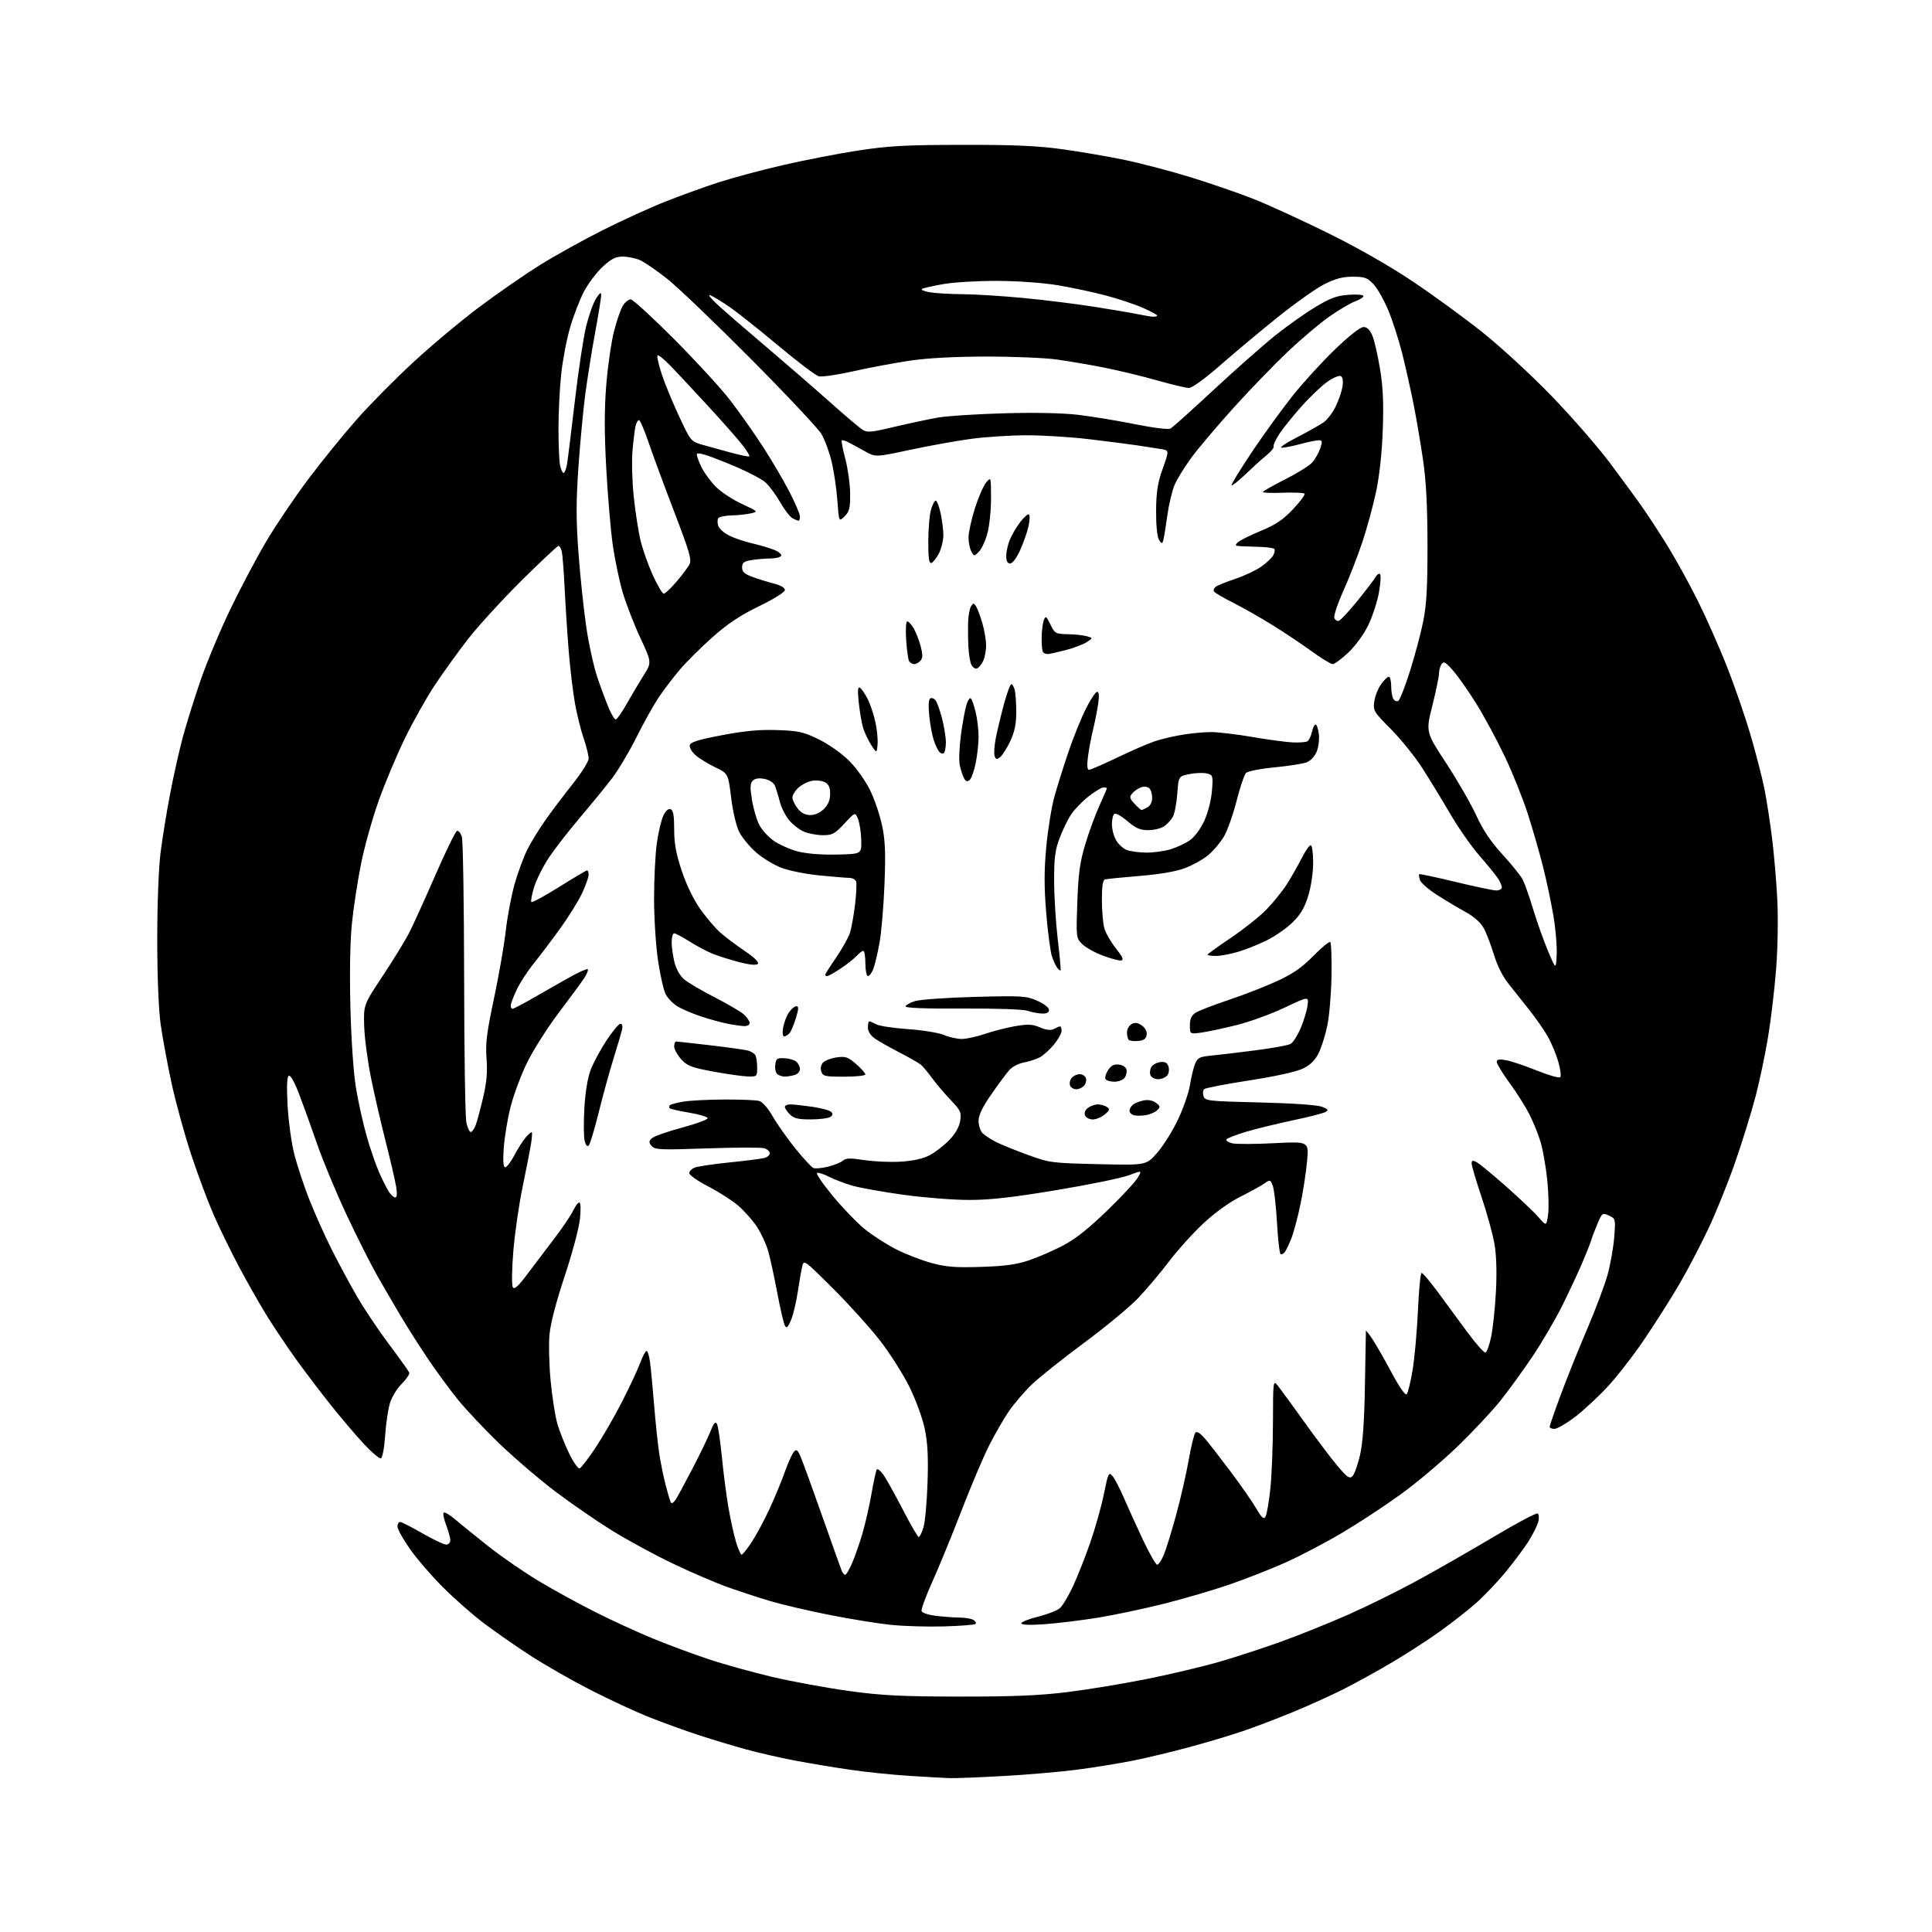 <?xml version="1.0" encoding="UTF-8" standalone="no"?>
<svg 
  version="1.1" 
  xmlns="http://www.w3.org/2000/svg" 
  xmlns:xlink="http://www.w3.org/1999/xlink" 
  xmlns:svg="http://www.w3.org/2000/svg"
  xmlns:rdf="http://www.w3.org/1999/02/22-rdf-syntax-ns#"
  xmlns:cc="http://creativecommons.org/ns#"
  xmlns:dc="http://purl.org/dc/elements/1.1/"
  viewBox="0 0 768 768"
  width="768"
  height="768"
>
<style>svg {background-color: white; }</style>"
<path stroke="none" fill="black" fill-rule="evenodd" d="M377.50,706.83C375.30,706.76 368.05,706.36 361.39,705.93C354.73,705.51 344.15,704.41 337.89,703.50C331.63,702.59 321.77,700.95 316.00,699.85C310.23,698.76 301.45,696.75 296.50,695.39C291.55,694.03 283.23,691.52 278.00,689.82C272.77,688.12 264.00,684.95 258.50,682.78C253.00,680.61 242.32,675.67 234.77,671.80C227.22,667.93 216.27,661.67 210.45,657.87C204.62,654.08 196.31,648.28 191.99,644.99C187.67,641.70 180.48,635.36 176.01,630.89C171.54,626.42 165.66,619.60 162.94,615.73C160.23,611.85 158.00,607.86 158.00,606.84C158.00,605.83 158.47,605.00 159.05,605.00C159.62,605.00 163.60,607.02 167.89,609.50C172.19,611.98 176.44,614.00 177.35,614.00C178.26,614.00 179.00,613.23 179.00,612.28C179.00,611.34 178.26,608.63 177.36,606.26C176.45,603.89 176.00,601.66 176.36,601.31C176.72,600.95 178.69,602.09 180.75,603.84C182.81,605.60 188.78,610.43 194.00,614.57C199.22,618.72 208.34,625.01 214.25,628.55C220.16,632.09 230.45,637.72 237.12,641.06C243.80,644.41 254.03,649.10 259.88,651.48C265.72,653.87 275.45,657.48 281.50,659.50C287.55,661.53 299.02,664.72 307.00,666.60C314.98,668.47 328.70,670.99 337.50,672.20C350.72,674.01 358.36,674.39 381.50,674.42C402.40,674.44 413.18,674.00 424.00,672.67C431.98,671.70 446.15,669.37 455.50,667.50C464.85,665.64 477.91,662.55 484.52,660.64C491.13,658.74 502.38,655.06 509.52,652.48C516.66,649.90 528.58,645.10 536.00,641.82C543.42,638.55 555.80,632.43 563.50,628.23C571.20,624.04 584.88,616.20 593.89,610.83C602.91,605.45 610.70,601.32 611.22,601.64C611.74,601.96 611.87,603.41 611.51,604.86C611.15,606.31 609.45,609.75 607.73,612.50C606.01,615.25 601.82,620.88 598.42,625.00C595.02,629.12 589.60,634.79 586.37,637.59C583.14,640.39 576.90,645.27 572.50,648.43C568.10,651.60 559.68,657.06 553.78,660.57C547.88,664.08 538.95,669.01 533.93,671.54C528.91,674.06 519.78,678.18 513.65,680.70C507.52,683.22 498.68,686.58 494.00,688.17C489.32,689.76 479.88,692.59 473.00,694.45C466.12,696.32 455.96,698.76 450.41,699.87C444.86,700.98 434.91,702.60 428.29,703.46C421.67,704.33 408.43,705.47 398.88,706.00C389.32,706.53 379.70,706.90 377.50,706.83zM375.33,646.52C368.82,646.71 359.32,646.44 354.20,645.91C349.09,645.39 338.06,643.61 329.70,641.95C321.34,640.30 310.68,637.80 306.00,636.40C301.32,635.01 293.68,632.49 289.00,630.82C284.32,629.15 274.65,624.98 267.50,621.56C260.35,618.15 249.55,612.29 243.50,608.55C237.45,604.81 227.37,597.88 221.09,593.15C214.82,588.43 204.79,579.87 198.81,574.14C192.83,568.41 185.22,560.34 181.88,556.20C178.55,552.06 173.24,544.81 170.07,540.08C166.90,535.36 162.28,528.12 159.81,524.00C157.35,519.88 153.01,512.45 150.18,507.50C147.36,502.55 141.66,491.26 137.54,482.41C133.41,473.56 128.19,460.96 125.93,454.41C123.67,447.86 120.48,439.01 118.84,434.74C117.02,430.04 115.43,427.24 114.78,427.64C114.07,428.07 113.92,432.00 114.32,439.40C114.65,445.50 115.81,454.10 116.91,458.50C118.00,462.90 120.68,471.04 122.86,476.59C125.04,482.13 129.06,491.13 131.80,496.59C134.54,502.04 139.11,510.53 141.96,515.45C144.81,520.37 150.54,528.92 154.69,534.45C158.85,539.98 162.44,545.00 162.67,545.60C162.91,546.21 161.54,548.26 159.64,550.16C157.68,552.12 155.63,555.54 154.92,558.06C154.22,560.50 153.39,566.29 153.08,570.92C152.75,575.71 152.02,579.50 151.39,579.71C150.78,579.91 147.66,577.24 144.46,573.79C141.26,570.33 135.38,563.40 131.39,558.39C127.40,553.39 121.26,545.29 117.73,540.39C114.21,535.50 109.00,527.74 106.15,523.15C103.31,518.56 98.31,509.79 95.06,503.65C91.80,497.52 87.27,488.23 84.97,483.00C82.68,477.77 78.65,466.98 76.01,459.00C73.37,451.02 69.85,438.20 68.18,430.50C66.52,422.80 64.56,412.23 63.84,407.00C63.04,401.31 62.51,387.88 62.51,373.50C62.50,359.56 63.05,345.10 63.82,339.00C64.54,333.23 66.26,322.65 67.63,315.50C69.00,308.35 71.27,298.23 72.68,293.00C74.09,287.77 77.25,277.65 79.71,270.50C82.17,263.35 87.50,250.61 91.56,242.18C95.62,233.76 102.05,221.60 105.87,215.16C109.68,208.72 117.23,197.55 122.65,190.34C128.07,183.13 136.78,172.41 142.00,166.52C147.22,160.62 157.35,150.40 164.50,143.81C171.65,137.21 183.35,127.43 190.50,122.07C197.65,116.71 208.45,109.23 214.50,105.45C220.55,101.66 231.88,95.36 239.68,91.45C247.48,87.53 258.73,82.40 264.68,80.06C270.63,77.71 280.04,74.31 285.60,72.50C291.15,70.70 302.62,67.62 311.10,65.66C319.57,63.70 333.02,61.09 341.00,59.86C353.24,57.98 359.71,57.62 382.50,57.58C403.27,57.55 412.50,57.96 422.50,59.35C429.65,60.34 440.90,62.28 447.50,63.66C454.10,65.05 465.92,68.17 473.76,70.60C481.61,73.04 492.63,76.85 498.26,79.07C503.89,81.29 517.06,87.32 527.53,92.47C539.47,98.34 552.13,105.55 561.53,111.84C569.76,117.35 582.35,126.53 589.50,132.25C596.65,137.97 608.94,149.30 616.80,157.44C624.67,165.57 635.03,177.46 639.84,183.86C644.64,190.26 650.62,198.43 653.11,202.00C655.61,205.57 660.18,212.61 663.26,217.63C666.34,222.65 671.54,232.10 674.81,238.63C678.08,245.16 683.27,256.85 686.35,264.60C689.42,272.36 693.69,284.74 695.85,292.11C698.00,299.48 700.49,309.11 701.37,313.50C702.25,317.90 703.61,326.68 704.40,333.00C705.19,339.32 706.14,350.35 706.50,357.50C706.88,364.82 706.68,376.83 706.05,385.00C705.44,392.98 704.01,405.12 702.87,412.00C701.74,418.88 699.52,429.48 697.94,435.57C696.36,441.66 692.75,453.36 689.91,461.57C687.08,469.78 682.17,481.96 679.01,488.63C675.84,495.31 670.65,505.21 667.47,510.63C664.30,516.06 658.13,525.77 653.78,532.22C649.43,538.67 642.72,547.31 638.87,551.44C635.02,555.56 629.15,560.97 625.84,563.46C622.52,565.96 618.95,568.00 617.90,568.00C616.86,568.00 616.00,567.64 616.00,567.19C616.00,566.75 617.99,561.01 620.42,554.44C622.86,547.87 627.55,536.19 630.86,528.47C634.17,520.75 637.81,511.07 638.97,506.97C640.12,502.86 641.33,496.11 641.66,491.97C642.25,484.54 642.23,484.43 639.59,483.22C637.02,482.05 636.86,482.16 635.11,486.25C634.11,488.59 632.95,491.62 632.53,493.00C632.12,494.38 630.42,498.65 628.76,502.50C627.11,506.35 623.57,513.88 620.91,519.23C618.24,524.59 612.95,533.62 609.14,539.29C605.33,544.97 599.51,552.98 596.21,557.08C592.91,561.18 585.30,569.28 579.29,575.09C573.27,580.90 563.21,589.38 556.93,593.93C550.64,598.49 540.10,605.42 533.50,609.33C526.90,613.24 516.77,618.55 510.98,621.14C505.20,623.72 495.21,627.64 488.79,629.86C482.37,632.07 470.68,635.50 462.81,637.48C454.94,639.46 443.11,641.96 436.52,643.04C429.94,644.11 420.37,645.28 415.27,645.64C409.30,646.06 406.00,645.94 406.00,645.29C406.00,644.74 409.00,643.55 412.68,642.64C416.35,641.73 420.24,640.21 421.33,639.25C422.42,638.29 424.77,634.35 426.56,630.50C428.35,626.65 431.44,618.83 433.42,613.11C435.40,607.40 437.84,598.72 438.83,593.83C440.50,585.56 440.74,585.05 442.21,586.71C443.08,587.70 445.14,591.65 446.79,595.50C448.45,599.35 451.87,606.89 454.41,612.25C456.94,617.61 459.46,622.00 459.99,622.00C460.53,622.00 461.69,620.31 462.56,618.25C463.44,616.19 465.64,609.10 467.45,602.50C469.26,595.90 471.53,586.00 472.50,580.50C473.46,575.00 474.67,570.05 475.19,569.50C475.80,568.85 477.16,569.73 479.10,572.00C480.73,573.92 485.32,579.83 489.29,585.13C493.25,590.42 497.78,596.92 499.35,599.58C501.66,603.51 502.36,604.10 503.10,602.79C503.59,601.91 504.44,596.98 504.98,591.84C505.52,586.70 505.99,574.85 506.02,565.50C506.07,548.50 506.07,548.50 508.08,551.00C509.18,552.38 513.94,558.90 518.66,565.50C523.38,572.10 529.27,579.90 531.76,582.82C535.59,587.33 536.49,587.94 537.65,586.78C538.40,586.03 539.74,582.28 540.62,578.45C541.74,573.63 542.34,565.08 542.58,550.50C542.78,538.95 542.95,529.28 542.97,529.02C542.99,528.75 544.09,530.14 545.43,532.11C546.76,534.08 550.20,540.06 553.06,545.41C556.24,551.37 558.61,554.79 559.18,554.22C559.69,553.71 560.76,549.29 561.56,544.40C562.36,539.50 563.30,528.86 563.66,520.75C564.02,512.64 564.68,506.00 565.13,506.00C565.58,506.00 568.52,509.49 571.66,513.75C574.80,518.01 580.10,525.20 583.43,529.73C586.77,534.25 589.95,537.82 590.50,537.65C591.05,537.48 592.06,534.68 592.75,531.42C593.44,528.17 594.30,520.09 594.65,513.47C595.06,505.70 594.85,498.98 594.07,494.47C593.41,490.64 591.09,482.24 588.93,475.81C586.77,469.38 585.00,463.40 585.00,462.52C585.00,461.23 585.38,461.13 587.05,462.03C588.18,462.63 593.47,466.99 598.80,471.72C604.14,476.44 609.90,481.91 611.60,483.87C614.71,487.43 614.71,487.43 615.38,482.96C615.74,480.51 615.59,474.23 615.05,469.00C614.50,463.77 613.32,457.02 612.41,454.00C611.51,450.98 609.52,446.02 607.99,443.00C606.46,439.98 602.91,434.36 600.10,430.52C597.30,426.68 595.00,422.92 595.00,422.16C595.00,421.11 595.90,420.94 598.75,421.46C600.81,421.84 606.30,423.68 610.95,425.57C615.60,427.45 619.77,428.63 620.21,428.19C620.65,427.75 620.29,424.94 619.42,421.95C618.54,418.95 616.67,414.48 615.25,412.00C613.83,409.52 610.61,404.88 608.09,401.67C605.56,398.47 601.81,393.75 599.74,391.17C597.40,388.27 595.17,383.85 593.86,379.50C592.69,375.65 590.87,370.91 589.81,368.97C588.59,366.74 585.97,364.39 582.69,362.59C579.83,361.03 574.70,357.96 571.29,355.78C567.87,353.60 564.79,350.92 564.45,349.83C564.10,348.74 563.97,347.70 564.16,347.51C564.35,347.32 570.80,348.69 578.50,350.55C586.20,352.41 593.51,353.95 594.75,353.97C595.99,353.98 597.00,353.43 597.00,352.72C597.00,352.02 596.24,350.33 595.32,348.97C594.40,347.61 591.09,343.57 587.97,340.00C584.86,336.43 579.68,329.00 576.47,323.50C573.26,318.00 568.26,309.79 565.34,305.26C562.43,300.72 556.84,293.79 552.92,289.85C546.12,283.03 545.80,282.50 546.29,278.89C546.57,276.80 547.77,273.72 548.97,272.05C550.16,270.37 551.56,269.00 552.07,269.00C552.58,269.00 553.01,270.69 553.02,272.75C553.02,274.81 553.42,277.12 553.90,277.88C554.38,278.64 555.27,278.95 555.87,278.58C556.47,278.21 558.54,272.91 560.48,266.80C562.41,260.69 564.78,251.82 565.73,247.09C567.08,240.44 567.47,233.55 567.45,216.50C567.42,200.75 566.91,191.10 565.64,182.54C564.67,175.96 562.98,166.06 561.89,160.54C560.79,155.02 558.79,146.06 557.43,140.63C556.07,135.21 553.58,127.45 551.89,123.40C550.20,119.34 547.56,114.67 546.01,113.01C543.55,110.38 542.52,110.00 537.76,110.00C533.70,110.00 530.82,110.76 526.41,112.99C523.16,114.64 514.88,120.50 508.00,126.02C501.12,131.54 490.83,140.15 485.11,145.16C478.92,150.57 473.87,154.24 472.61,154.22C471.45,154.21 465.74,152.85 459.93,151.20C454.11,149.55 444.66,147.27 438.93,146.13C433.19,145.00 424.68,143.54 420.00,142.90C415.32,142.25 402.73,141.73 392.00,141.74C379.42,141.76 368.67,142.33 361.69,143.37C355.75,144.25 345.68,146.13 339.32,147.56C332.96,148.99 326.74,149.90 325.51,149.59C324.27,149.28 317.02,143.80 309.38,137.40C301.75,131.00 292.92,124.01 289.77,121.86C286.62,119.71 283.24,117.67 282.27,117.32C281.30,116.98 282.52,118.58 285.00,120.89C287.48,123.20 295.98,130.58 303.90,137.29C311.82,144.01 323.30,153.95 329.40,159.39C335.51,164.83 341.50,169.93 342.72,170.73C344.70,172.03 346.09,171.92 355.72,169.63C361.65,168.23 369.43,166.58 373.00,165.97C376.57,165.35 388.31,164.60 399.07,164.29C411.32,163.94 422.35,164.17 428.57,164.90C434.03,165.54 444.21,167.22 451.19,168.62C458.72,170.13 464.48,170.83 465.35,170.33C466.15,169.87 473.94,162.88 482.65,154.79C491.37,146.70 502.32,137.02 507.00,133.29C511.68,129.55 518.82,124.50 522.88,122.05C528.84,118.47 531.40,117.53 536.13,117.18C539.36,116.95 542.00,117.17 542.00,117.68C542.00,118.18 540.48,119.15 538.63,119.82C536.78,120.49 532.17,123.21 528.38,125.88C524.60,128.54 517.16,134.83 511.86,139.85C506.56,144.88 496.88,154.89 490.36,162.11C483.84,169.33 476.31,178.22 473.63,181.87C470.95,185.52 467.95,190.38 466.95,192.68C465.95,194.98 464.62,200.61 463.99,205.18C463.36,209.76 462.63,214.18 462.36,215.00C461.96,216.21 461.64,216.12 460.68,214.50C459.98,213.31 459.53,208.63 459.57,203.00C459.63,195.46 460.17,192.01 462.21,186.27C464.78,179.05 464.78,179.05 461.64,178.52C459.91,178.23 455.57,177.56 452.00,177.03C448.43,176.50 439.65,175.38 432.50,174.54C425.35,173.70 414.32,173.02 408.00,173.03C401.68,173.03 391.77,173.68 386.00,174.46C380.23,175.23 369.32,177.20 361.76,178.82C348.03,181.76 348.03,181.76 343.76,179.36C341.42,178.04 338.49,176.44 337.25,175.82C336.01,175.19 334.82,174.86 334.60,175.09C334.39,175.31 335.04,178.65 336.05,182.50C337.06,186.35 337.91,192.54 337.94,196.25C337.99,201.96 337.65,203.35 335.75,205.25C333.50,207.50 333.50,207.50 332.87,199.00C332.53,194.32 331.50,187.36 330.59,183.52C329.67,179.68 327.84,174.73 326.53,172.52C325.21,170.31 312.65,156.94 298.61,142.80C284.58,128.67 269.59,114.31 265.30,110.90C261.01,107.49 256.05,104.09 254.28,103.35C252.51,102.61 249.46,102.00 247.51,102.00C244.75,102.00 242.98,102.90 239.62,106.00C237.23,108.20 233.89,112.60 232.20,115.77C230.51,118.95 227.99,125.47 226.60,130.25C225.21,135.04 223.61,143.51 223.04,149.08C222.47,154.65 222.00,164.28 222.00,170.48C222.00,176.68 222.28,183.16 222.62,184.88C222.97,186.59 223.59,188.00 224.01,188.00C224.43,188.00 225.04,186.54 225.36,184.75C225.68,182.96 227.09,171.60 228.50,159.50C229.91,147.40 231.94,133.95 233.02,129.62C234.09,125.28 235.87,120.33 236.97,118.62C238.40,116.39 238.97,116.01 238.98,117.28C238.99,118.26 237.90,125.01 236.56,132.28C235.22,139.55 233.45,150.68 232.62,157.00C231.80,163.32 230.58,176.32 229.92,185.87C228.98,199.53 228.98,206.80 229.96,219.87C230.64,229.02 232.02,242.20 233.04,249.16C234.05,256.12 236.10,265.35 237.59,269.66C239.07,273.97 241.11,279.41 242.11,281.75C243.11,284.09 244.31,286.00 244.78,286.00C245.25,286.00 247.21,283.19 249.15,279.75C251.09,276.31 254.12,271.21 255.88,268.42C259.09,263.34 259.09,263.34 254.48,253.42C251.94,247.96 248.79,239.81 247.48,235.31C246.17,230.81 244.43,222.48 243.61,216.81C242.79,211.14 241.62,197.50 241.01,186.50C240.21,172.00 240.21,162.78 241.00,153.00C241.60,145.57 242.99,135.96 244.09,131.64C245.20,127.32 246.80,122.70 247.66,121.39C248.53,120.08 249.90,119.00 250.72,119.00C251.55,119.00 259.28,126.09 267.91,134.75C276.54,143.41 286.56,154.32 290.17,159.00C293.79,163.68 299.67,172.00 303.23,177.50C306.79,183.00 311.57,191.13 313.85,195.58C316.13,200.02 318.00,204.40 318.00,205.33C318.00,206.25 317.75,207.00 317.43,207.00C317.12,207.00 316.05,206.56 315.04,206.02C314.04,205.49 311.87,202.67 310.21,199.77C308.56,196.87 305.93,193.29 304.36,191.82C302.79,190.34 295.99,186.90 289.25,184.17C280.24,180.52 277.00,179.59 277.00,180.64C277.00,181.43 277.90,183.85 279.01,186.01C280.11,188.18 282.66,191.60 284.68,193.62C286.70,195.63 291.31,198.65 294.93,200.33C301.35,203.30 301.43,203.39 298.50,204.07C296.85,204.45 293.39,204.82 290.81,204.88C288.23,204.95 285.84,205.45 285.49,206.01C285.15,206.56 285.16,207.92 285.51,209.03C285.86,210.13 287.80,211.86 289.82,212.88C291.85,213.90 295.98,215.30 299.00,215.99C302.02,216.69 305.99,217.86 307.82,218.61C309.65,219.35 310.86,220.42 310.51,220.98C310.17,221.54 308.22,222.00 306.19,222.01C304.16,222.02 300.81,222.30 298.75,222.64C295.69,223.15 295.00,223.68 295.00,225.55C295.00,227.33 295.94,228.18 299.25,229.38C301.59,230.23 305.41,231.41 307.75,232.00C310.31,232.65 312.00,233.66 312.00,234.53C312.00,235.39 307.77,238.05 301.73,240.98C294.21,244.64 289.25,247.94 283.22,253.30C278.70,257.33 272.93,263.04 270.41,266.00C267.89,268.95 264.12,273.88 262.04,276.94C259.97,280.00 255.91,287.23 253.04,293.00C250.16,298.77 245.74,306.20 243.21,309.50C240.68,312.80 234.98,319.77 230.55,325.00C226.12,330.22 220.61,337.31 218.30,340.75C215.99,344.19 213.32,349.48 212.37,352.49C211.42,355.51 210.90,358.24 211.23,358.56C211.55,358.88 216.52,356.18 222.28,352.57C228.03,348.96 233.03,346.00 233.37,346.00C233.72,346.00 234.00,346.79 233.99,347.75C233.98,348.71 232.83,351.98 231.42,355.00C230.02,358.02 226.11,364.32 222.74,369.00C219.36,373.68 214.60,379.98 212.16,383.00C209.71,386.02 206.65,390.75 205.36,393.50C204.07,396.25 203.02,399.06 203.01,399.75C203.00,400.44 203.35,401.00 203.77,401.00C204.20,401.00 208.14,398.93 212.52,396.40C216.91,393.87 223.33,390.21 226.80,388.28C230.26,386.35 233.34,385.00 233.63,385.29C233.92,385.59 233.34,387.10 232.33,388.66C231.33,390.22 226.76,396.45 222.18,402.50C217.60,408.55 211.89,417.55 209.48,422.50C207.08,427.45 204.14,435.32 202.96,440.00C201.77,444.68 200.56,451.99 200.26,456.25C199.88,461.65 200.06,464.00 200.84,464.00C201.46,464.00 203.09,461.86 204.46,459.25C205.83,456.64 207.87,453.42 209.00,452.11C210.13,450.79 211.22,449.89 211.42,450.11C211.62,450.32 211.45,452.52 211.04,455.00C210.63,457.48 209.13,465.12 207.71,472.00C206.28,478.88 204.64,490.28 204.06,497.33C203.47,504.39 203.37,510.84 203.83,511.66C204.46,512.79 205.95,511.42 210.14,505.82C213.15,501.79 218.01,495.37 220.92,491.55C223.84,487.73 226.93,483.11 227.80,481.30C228.66,479.48 229.79,478.00 230.30,478.00C230.85,478.00 230.95,480.69 230.53,484.61C230.14,488.24 227.40,498.49 224.44,507.38C221.08,517.47 218.82,526.16 218.43,530.52C218.08,534.36 218.29,542.70 218.90,549.05C219.50,555.41 220.71,563.06 221.58,566.05C222.46,569.05 224.56,574.33 226.24,577.78C227.93,581.24 229.80,583.91 230.40,583.71C231.01,583.52 233.87,579.79 236.76,575.43C239.66,571.07 244.44,562.77 247.38,557.00C250.32,551.23 253.53,544.36 254.50,541.75C255.47,539.14 256.61,537.00 257.02,537.00C257.44,537.00 258.04,538.91 258.37,541.25C258.70,543.59 259.44,551.35 260.02,558.50C260.60,565.65 261.53,574.42 262.09,578.00C262.64,581.58 263.79,587.20 264.64,590.49C265.49,593.79 266.41,596.86 266.69,597.31C266.98,597.77 267.77,597.33 268.46,596.32C269.15,595.32 272.17,589.77 275.17,584.00C278.17,578.23 281.42,571.49 282.40,569.02C283.71,565.70 284.38,564.93 284.99,566.02C285.44,566.84 286.32,572.67 286.94,579.00C287.56,585.33 288.73,594.35 289.53,599.06C290.34,603.77 291.69,609.96 292.54,612.81C293.38,615.67 294.40,618.00 294.80,618.00C295.20,618.00 297.04,615.69 298.89,612.87C300.74,610.05 303.93,604.08 305.99,599.62C308.05,595.15 310.76,588.58 312.02,585.00C313.28,581.42 314.89,577.87 315.58,577.11C316.64,575.95 317.11,576.32 318.38,579.38C319.23,581.39 323.05,591.92 326.88,602.77C330.71,613.62 334.16,623.29 334.53,624.25C334.91,625.21 335.56,626.00 335.98,626.00C336.41,626.00 337.66,623.86 338.78,621.25C339.89,618.64 341.73,613.35 342.86,609.50C343.99,605.65 345.62,598.48 346.47,593.58C347.32,588.67 348.27,584.40 348.58,584.09C348.88,583.78 349.98,584.64 351.00,586.01C352.03,587.37 355.49,593.54 358.69,599.72C361.88,605.91 364.82,610.97 365.20,610.98C365.59,610.99 366.43,609.31 367.07,607.25C367.72,605.19 368.45,597.20 368.71,589.50C369.05,579.15 368.76,573.55 367.61,568.00C366.74,563.81 364.06,556.47 361.54,551.37C359.06,546.34 353.82,538.08 349.90,533.00C345.97,527.93 337.53,518.57 331.15,512.21C319.54,500.66 319.53,500.65 318.86,503.58C318.49,505.18 317.69,509.78 317.09,513.79C316.48,517.80 315.29,522.75 314.43,524.79C313.21,527.71 312.69,528.17 312.01,526.97C311.53,526.12 310.17,520.27 308.99,513.97C307.80,507.66 306.18,500.19 305.38,497.36C304.58,494.54 302.55,490.15 300.86,487.61C299.18,485.07 295.82,481.29 293.39,479.22C290.97,477.15 285.61,473.72 281.49,471.60C277.37,469.47 274.00,467.11 274.00,466.35C274.00,465.58 275.01,464.57 276.25,464.11C277.49,463.65 283.68,462.73 290.00,462.08C296.32,461.43 302.51,460.65 303.75,460.34C304.99,460.03 306.00,459.19 306.00,458.46C306.00,457.73 305.04,456.83 303.86,456.46C302.68,456.08 292.43,456.10 281.07,456.50C262.51,457.15 260.29,457.05 259.05,455.56C257.88,454.15 257.88,453.69 259.09,452.50C259.86,451.72 265.23,449.83 271.00,448.28C276.77,446.73 281.42,445.02 281.32,444.48C281.22,443.94 277.90,442.96 273.95,442.30C269.99,441.63 266.51,440.85 266.21,440.55C265.91,440.25 265.96,439.70 266.32,439.34C266.69,438.98 269.12,438.33 271.74,437.90C274.36,437.47 281.68,437.10 288.00,437.07C294.32,437.05 300.51,437.30 301.74,437.63C303.09,437.99 305.24,440.43 307.13,443.73C308.86,446.75 312.91,452.50 316.13,456.50C319.35,460.50 322.61,464.02 323.38,464.31C324.14,464.61 326.73,464.37 329.13,463.78C331.53,463.19 334.19,462.12 335.04,461.39C336.27,460.34 337.99,460.29 343.53,461.15C347.35,461.74 353.85,462.03 357.99,461.78C362.92,461.49 366.87,460.62 369.50,459.25C371.70,458.11 375.20,455.41 377.28,453.26C379.75,450.71 381.28,448.04 381.68,445.60C382.23,442.18 381.90,441.46 377.83,437.18C375.38,434.61 372.07,430.70 370.48,428.50C368.88,426.30 366.89,423.93 366.04,423.22C365.19,422.52 361.35,420.33 357.50,418.35C353.65,416.37 349.26,413.87 347.75,412.81C346.04,411.60 345.00,409.95 345.00,408.43C345.00,407.09 345.25,406.00 345.57,406.00C345.88,406.00 347.11,406.53 348.32,407.18C349.52,407.84 355.23,408.70 361.00,409.10C366.77,409.50 373.17,410.54 375.22,411.42C377.26,412.29 380.45,413.00 382.31,413.00C384.17,413.00 388.30,412.10 391.49,411.00C394.68,409.91 400.08,408.52 403.49,407.93C408.63,407.03 410.34,407.12 413.44,408.41C416.09,409.52 417.72,409.69 419.02,408.99C420.04,408.44 421.12,408.00 421.43,408.00C421.75,408.00 422.00,408.80 422.00,409.77C422.00,410.75 420.61,413.23 418.91,415.29C417.21,417.35 414.62,419.65 413.16,420.39C411.70,421.13 408.88,422.02 406.91,422.38C404.94,422.74 402.41,424.04 401.30,425.27C400.19,426.49 396.97,430.83 394.14,434.91C390.51,440.14 389.00,443.27 389.00,445.59C389.00,447.38 389.72,449.58 390.60,450.46C391.49,451.34 393.85,452.90 395.85,453.92C397.86,454.94 403.55,457.25 408.50,459.05C417.24,462.24 418.04,462.34 436.57,462.77C455.65,463.21 455.65,463.21 459.91,458.36C462.26,455.70 465.95,449.85 468.12,445.36C470.29,440.88 472.50,434.57 473.02,431.35C473.54,428.13 474.47,424.29 475.08,422.81C476.06,420.45 476.89,420.05 481.85,419.58C484.96,419.28 492.85,418.34 499.39,417.48C505.92,416.63 512.05,415.51 512.99,415.00C513.94,414.50 515.74,411.71 516.99,408.81C518.23,405.92 519.48,401.85 519.76,399.77C520.26,396.00 520.26,396.00 510.66,400.55C505.38,403.05 496.88,406.15 491.78,407.43C486.67,408.71 480.36,410.06 477.75,410.44C473.00,411.12 473.00,411.12 473.00,407.58C473.00,405.01 473.62,403.65 475.25,402.59C476.49,401.78 482.45,399.47 488.50,397.46C494.55,395.44 503.25,392.05 507.82,389.92C514.08,387.02 517.64,384.54 522.14,379.93C525.44,376.56 528.45,374.12 528.82,374.49C529.19,374.87 529.41,380.93 529.29,387.95C529.18,394.97 528.43,403.88 527.62,407.75C526.81,411.61 525.23,416.58 524.11,418.78C522.69,421.58 520.77,423.41 517.78,424.84C515.22,426.06 506.68,427.93 496.50,429.50C487.15,430.94 479.12,432.50 478.65,432.96C478.18,433.42 478.08,434.68 478.42,435.76C479.01,437.61 480.31,437.75 500.77,438.25C513.92,438.56 523.68,439.24 525.50,439.95C527.99,440.94 528.23,441.29 526.89,442.04C526.01,442.54 520.15,444.03 513.89,445.36C507.62,446.68 499.25,448.73 495.29,449.91C491.32,451.10 487.84,452.45 487.55,452.92C487.25,453.40 488.25,454.10 489.75,454.47C491.26,454.85 498.75,454.84 506.40,454.44C520.30,453.73 520.30,453.73 519.59,461.53C519.20,465.82 518.04,473.46 517.00,478.51C515.96,483.55 514.34,489.67 513.40,492.09C512.45,494.52 511.25,497.06 510.73,497.74C510.20,498.42 509.44,498.77 509.04,498.52C508.63,498.27 508.00,492.65 507.62,486.02C507.25,479.40 506.50,472.81 505.95,471.38C505.01,468.90 504.86,468.86 502.73,470.38C501.50,471.26 497.20,473.63 493.18,475.65C488.65,477.93 482.98,482.01 478.32,486.36C474.18,490.23 468.05,497.02 464.70,501.45C461.34,505.88 455.88,512.38 452.55,515.89C449.22,519.41 439.52,527.45 431.00,533.76C422.48,540.06 413.10,547.53 410.16,550.36C407.22,553.19 403.12,557.98 401.04,561.00C398.97,564.02 395.39,570.24 393.09,574.81C390.80,579.38 385.84,591.08 382.09,600.81C378.33,610.54 373.14,623.17 370.57,628.88C367.99,634.59 366.10,639.81 366.35,640.48C366.61,641.15 369.22,641.99 372.16,642.34C375.10,642.69 379.30,642.99 381.50,643.01C383.70,643.02 386.16,643.45 386.97,643.96C387.78,644.47 388.15,645.18 387.80,645.54C387.44,645.89 381.83,646.34 375.33,646.52zM390.00,503.61C399.41,503.31 404.10,502.67 409.00,501.01C412.57,499.80 418.65,497.17 422.50,495.16C427.36,492.62 432.70,488.40 440.00,481.34C445.77,475.76 451.29,469.84 452.25,468.19C454.00,465.19 454.00,465.19 448.77,467.18C445.90,468.27 432.96,470.93 420.02,473.08C402.43,476.01 393.66,477.00 385.24,477.00C379.05,477.00 367.35,476.08 359.24,474.96C351.13,473.84 342.04,472.23 339.03,471.37C336.02,470.52 331.83,468.93 329.71,467.85C327.59,466.77 325.38,466.04 324.81,466.23C324.23,466.42 326.99,470.49 330.92,475.27C334.86,480.05 340.63,486.03 343.74,488.57C346.85,491.10 352.52,494.75 356.33,496.67C360.14,498.59 366.46,501.03 370.38,502.09C376.16,503.65 379.86,503.94 390.00,503.61zM157.11,476.00C157.81,476.00 157.94,474.52 157.48,471.75C157.10,469.41 155.25,461.43 153.36,454.00C151.47,446.57 148.82,435.08 147.48,428.46C146.13,421.84 144.92,412.61 144.77,407.94C144.51,399.45 144.51,399.45 152.12,387.97C156.30,381.66 160.99,374.02 162.55,371.00C164.11,367.98 168.80,357.66 172.98,348.07C177.16,338.48 181.07,330.48 181.67,330.28C182.27,330.08 183.14,331.17 183.60,332.71C184.06,334.24 184.46,359.57 184.50,389.00C184.53,418.43 184.93,444.19 185.39,446.25C185.85,448.31 186.63,450.00 187.14,450.00C187.64,450.00 188.52,448.77 189.09,447.27C189.66,445.77 190.99,440.82 192.05,436.28C193.46,430.24 193.82,426.07 193.41,420.76C192.94,414.79 193.46,410.57 196.35,397.00C198.28,387.93 200.39,375.77 201.05,370.00C201.70,364.23 203.32,355.76 204.63,351.19C205.95,346.62 208.20,340.55 209.63,337.69C211.07,334.84 214.30,329.57 216.81,326.00C219.32,322.43 224.22,315.94 227.69,311.59C231.16,307.25 234.00,302.70 234.00,301.50C234.00,300.30 233.10,296.71 232.01,293.52C230.91,290.33 229.36,284.07 228.56,279.61C227.76,275.15 226.65,265.88 226.09,259.00C225.53,252.12 224.80,240.88 224.46,234.00C224.13,227.12 223.61,220.49 223.32,219.25C223.02,218.01 222.43,217.00 222.00,217.00C221.58,217.00 214.95,223.23 207.27,230.83C199.60,238.44 190.03,248.91 186.01,254.08C181.99,259.26 176.02,267.55 172.75,272.50C169.47,277.45 164.17,286.90 160.96,293.50C157.74,300.10 153.07,311.20 150.58,318.18C148.08,325.15 144.93,336.40 143.56,343.18C142.20,349.95 140.55,360.62 139.91,366.89C139.17,374.07 138.94,386.43 139.29,400.39C139.63,413.57 140.52,426.54 141.51,432.50C142.42,438.00 144.31,446.55 145.72,451.50C147.12,456.45 149.36,462.98 150.69,466.00C152.02,469.02 153.77,472.51 154.58,473.75C155.38,474.99 156.53,476.00 157.11,476.00zM234.04,455.36C233.47,455.93 232.84,455.22 232.41,453.51C232.03,451.98 231.97,446.15 232.29,440.55C232.65,434.21 233.59,428.47 234.79,425.31C235.85,422.53 238.67,417.27 241.07,413.62C243.46,409.98 245.96,407.00 246.62,407.00C247.34,407.00 247.61,407.89 247.30,409.25C247.01,410.49 245.48,415.66 243.90,420.75C242.31,425.83 239.65,435.49 237.99,442.22C236.32,448.94 234.55,454.85 234.04,455.36zM322.25,444.98C317.32,445.00 315.58,444.58 314.00,443.00C312.90,441.90 312.00,440.55 312.00,440.00C312.00,439.45 313.01,439.01 314.25,439.02C315.49,439.03 319.38,439.46 322.89,439.96C326.41,440.47 329.78,441.38 330.39,441.99C331.18,442.78 331.07,443.34 329.99,444.03C329.17,444.55 325.69,444.98 322.25,444.98zM434.36,445.00C433.03,445.00 431.65,444.26 431.31,443.36C430.92,442.35 431.39,441.19 432.53,440.36C433.55,439.61 435.31,439.01 436.44,439.02C437.57,439.02 439.18,439.48 440.00,440.04C441.28,440.89 441.15,441.33 439.14,443.02C437.84,444.11 435.69,445.00 434.36,445.00zM455.50,443.29C453.85,443.56 451.71,443.58 450.75,443.32C449.79,443.06 449.00,442.27 449.00,441.55C449.00,440.83 449.61,439.74 450.35,439.13C451.09,438.51 453.00,437.76 454.60,437.44C456.41,437.09 458.25,437.44 459.50,438.38C461.27,439.71 461.33,440.04 460.00,441.34C459.18,442.14 457.15,443.02 455.50,443.29zM427.85,433.00C426.80,433.00 425.68,432.32 425.36,431.49C425.04,430.66 425.33,429.31 426.01,428.49C426.69,427.67 428.10,427.00 429.15,427.00C430.20,427.00 431.32,427.68 431.64,428.51C431.96,429.34 431.67,430.69 430.99,431.51C430.31,432.33 428.90,433.00 427.85,433.00zM442.94,430.00C441.39,430.00 439.83,429.53 439.47,428.96C439.12,428.38 439.57,426.78 440.48,425.40C441.68,423.55 442.84,422.96 444.80,423.19C446.43,423.38 447.62,424.21 447.82,425.30C448.01,426.29 447.62,427.75 446.96,428.55C446.30,429.35 444.49,430.00 442.94,430.00zM460.35,429.00C459.02,429.00 457.65,428.26 457.31,427.36C456.96,426.46 457.14,425.00 457.69,424.11C458.25,423.23 459.86,422.36 461.27,422.19C463.15,421.97 464.01,422.44 464.50,423.99C464.87,425.16 464.63,426.74 463.96,427.55C463.30,428.35 461.67,429.00 460.35,429.00zM297.25,427.91C295.19,427.85 289.00,426.98 283.50,425.96C274.78,424.34 273.15,423.71 270.75,421.03C269.24,419.35 268.00,417.08 268.00,415.98C268.00,414.89 268.34,414.00 268.75,414.01C269.16,414.01 275.35,414.70 282.50,415.54C289.65,416.37 296.40,417.33 297.50,417.66C298.60,418.00 299.83,418.77 300.23,419.38C300.64,420.00 300.98,422.19 300.98,424.25C301.00,427.94 300.94,428.00 297.25,427.91zM312.00,427.97C311.18,427.97 309.90,427.59 309.17,427.13C308.41,426.65 307.98,425.03 308.17,423.39C308.46,420.82 308.86,420.52 311.78,420.65C313.58,420.73 315.72,421.35 316.53,422.02C317.34,422.69 318.00,424.04 318.00,425.01C318.00,425.99 317.00,427.03 315.75,427.37C314.51,427.70 312.82,427.97 312.00,427.97zM335.57,428.00C327.86,428.00 327.08,427.82 326.46,425.89C326.05,424.58 326.35,423.22 327.26,422.31C328.07,421.51 330.51,420.61 332.70,420.31C336.15,419.85 337.17,420.21 340.34,422.99C342.35,424.76 344.00,426.61 344.00,427.10C344.00,427.60 340.21,428.00 335.57,428.00zM452.46,413.80C450.79,413.96 449.11,413.77 448.71,413.38C448.32,412.99 448.00,411.63 448.00,410.37C448.00,409.10 448.83,407.63 449.85,407.08C451.18,406.37 452.30,406.52 453.90,407.64C455.27,408.60 456.00,410.01 455.81,411.35C455.58,412.93 454.69,413.58 452.46,413.80zM311.75,412.00C311.16,412.00 310.97,410.58 311.29,408.58C311.60,406.70 312.61,404.00 313.54,402.58C314.47,401.16 315.81,400.00 316.52,400.00C317.55,400.00 317.53,400.91 316.41,404.64C315.64,407.19 314.50,409.89 313.88,410.64C313.26,411.39 312.30,412.00 311.75,412.00zM295.75,407.89C294.51,407.83 291.51,407.39 289.07,406.91C286.63,406.43 281.91,405.13 278.57,404.02C275.23,402.90 271.06,401.12 269.30,400.04C267.54,398.97 265.43,396.80 264.62,395.23C263.80,393.65 262.43,387.61 261.57,381.80C260.71,376.00 260.00,364.92 260.00,357.19C260.00,349.47 260.49,339.62 261.08,335.32C261.67,331.02 262.84,326.07 263.66,324.31C264.62,322.28 265.68,321.32 266.58,321.67C267.63,322.07 268.00,324.17 268.00,329.71C268.00,335.40 268.73,339.39 271.04,346.28C272.93,351.91 275.76,357.71 278.48,361.52C280.90,364.91 284.46,369.08 286.40,370.78C288.34,372.49 292.69,375.75 296.06,378.04C299.98,380.70 301.85,382.55 301.23,383.17C300.62,383.78 298.01,383.54 294.00,382.50C290.55,381.61 285.88,380.15 283.61,379.26C281.35,378.38 277.13,376.16 274.23,374.33C271.33,372.50 268.52,371.00 267.98,371.00C267.44,371.00 267.00,372.60 267.00,374.56C267.00,376.51 267.51,380.12 268.12,382.57C268.80,385.25 270.35,387.96 272.01,389.35C273.53,390.63 278.99,393.84 284.14,396.47C289.29,399.10 294.51,402.18 295.75,403.30C296.99,404.43 298.00,405.95 298.00,406.67C298.00,407.41 297.01,407.95 295.75,407.89zM414.25,402.91C412.74,402.87 410.15,402.37 408.50,401.81C406.75,401.21 396.02,400.84 382.75,400.92C368.41,401.01 360.00,400.70 360.00,400.08C360.00,399.54 361.69,398.58 363.75,397.95C365.81,397.32 376.54,396.57 387.58,396.28C406.34,395.79 407.96,395.89 412.33,397.82C415.00,399.00 417.00,400.55 417.00,401.44C417.00,402.50 416.11,402.97 414.25,402.91zM328.83,388.00C328.37,388.00 328.00,387.78 328.00,387.51C328.00,387.24 329.98,384.13 332.39,380.61C334.81,377.08 337.27,372.69 337.86,370.85C338.45,369.01 339.36,363.95 339.89,359.62C340.41,355.29 340.60,351.13 340.31,350.37C340.02,349.62 338.82,348.99 337.64,348.97C336.46,348.96 331.18,348.53 325.89,348.01C320.61,347.50 313.79,346.15 310.75,345.01C307.70,343.87 303.12,341.09 300.56,338.84C298.01,336.60 295.00,332.96 293.87,330.75C292.69,328.44 291.34,322.71 290.65,317.13C289.46,307.50 289.46,307.50 284.29,305.00C281.45,303.62 277.94,301.47 276.50,300.20C275.05,298.94 274.01,297.17 274.19,296.26C274.43,295.01 277.45,294.07 287.00,292.25C296.21,290.50 302.02,289.97 309.08,290.22C317.58,290.52 319.43,290.94 325.58,293.96C329.50,295.90 334.69,299.56 337.56,302.44C340.35,305.22 344.07,310.43 345.82,314.00C347.58,317.57 349.73,323.88 350.61,328.00C351.88,333.95 352.09,338.80 351.60,351.50C351.25,360.30 350.35,370.88 349.59,375.00C348.82,379.12 347.72,383.74 347.12,385.25C346.53,386.76 345.59,388.00 345.02,388.00C344.46,388.00 344.00,385.75 344.00,383.00C344.00,380.25 343.62,378.00 343.15,378.00C342.69,378.00 341.49,378.91 340.48,380.02C339.48,381.13 336.63,383.38 334.15,385.02C331.68,386.66 329.28,388.00 328.83,388.00zM421.60,385.74C421.42,385.91 420.84,385.47 420.29,384.77C419.74,384.07 418.78,381.98 418.15,380.12C417.53,378.26 416.51,370.49 415.88,362.85C415.03,352.39 415.04,345.88 415.92,336.56C416.56,329.74 417.99,320.87 419.10,316.83C420.22,312.80 422.73,304.77 424.69,299.00C426.65,293.23 429.78,285.46 431.64,281.75C433.50,278.04 435.52,275.00 436.13,275.00C436.87,275.00 437.00,276.55 436.54,279.75C436.17,282.36 435.26,286.98 434.52,290.00C433.77,293.02 432.86,297.86 432.49,300.75C432.03,304.32 432.17,306.00 432.92,306.00C433.52,306.00 438.63,303.78 444.26,301.08C449.89,298.37 456.61,295.46 459.19,294.61C461.78,293.76 466.73,292.60 470.19,292.04C473.66,291.48 478.75,291.01 481.50,291.01C484.25,291.01 491.59,291.89 497.80,292.96C504.02,294.03 511.25,295.00 513.87,295.12C516.50,295.24 519.14,295.03 519.74,294.66C520.35,294.28 521.14,292.63 521.50,290.99C521.86,289.34 522.52,288.00 522.97,288.00C523.42,288.00 523.99,289.69 524.26,291.75C524.52,293.81 524.14,296.97 523.41,298.76C522.63,300.69 520.99,302.43 519.38,303.05C517.88,303.61 512.14,304.51 506.62,305.04C501.10,305.56 496.01,306.56 495.32,307.25C494.63,307.95 492.93,312.95 491.56,318.37C490.18,323.79 487.92,330.17 486.53,332.54C485.14,334.91 482.31,338.25 480.25,339.95C478.19,341.65 474.02,343.97 471.00,345.11C467.50,346.43 460.97,347.55 453.00,348.20C446.12,348.77 439.94,349.39 439.25,349.58C438.39,349.83 438.00,352.35 438.01,357.72C438.01,362.00 438.46,367.07 439.00,369.00C439.55,370.93 441.61,374.52 443.59,377.00C446.17,380.23 446.78,381.58 445.75,381.79C444.96,381.96 441.68,381.10 438.47,379.90C435.25,378.70 431.53,376.62 430.19,375.28C427.78,372.87 427.76,372.67 428.25,358.67C428.66,347.28 429.27,342.77 431.38,335.72C432.83,330.88 435.36,323.96 437.01,320.33C438.65,316.70 440.00,313.56 440.00,313.36C440.00,313.16 439.40,313.00 438.66,313.00C437.93,313.00 435.27,314.60 432.76,316.56C430.24,318.52 427.09,321.78 425.75,323.81C424.41,325.84 422.35,330.10 421.16,333.29C419.41,337.98 419.01,341.20 419.03,350.29C419.05,356.45 419.70,366.88 420.48,373.46C421.27,380.04 421.77,385.57 421.60,385.74zM618.81,379.51C618.98,376.22 618.39,369.24 617.50,364.01C616.62,358.78 614.75,350.00 613.37,344.50C611.98,339.00 609.26,329.55 607.32,323.50C605.38,317.45 601.22,307.10 598.07,300.50C594.93,293.90 589.81,284.45 586.71,279.50C583.61,274.55 579.49,268.70 577.56,266.50C574.65,263.18 573.88,262.75 573.04,264.00C572.49,264.82 572.02,266.53 572.02,267.78C572.01,269.03 570.82,274.77 569.38,280.52C566.76,290.98 566.76,290.98 574.86,303.34C579.31,310.14 584.70,319.49 586.82,324.10C589.54,330.03 592.63,334.62 597.29,339.70C600.92,343.65 604.54,348.15 605.32,349.70C606.11,351.24 607.98,356.55 609.47,361.50C610.96,366.45 613.61,373.88 615.34,378.00C618.50,385.50 618.50,385.50 618.81,379.51zM483.32,380.00C481.49,380.00 480.00,379.79 480.00,379.53C480.00,379.26 484.16,376.25 489.25,372.83C494.34,369.41 500.71,364.35 503.41,361.58C506.11,358.80 509.76,354.28 511.52,351.52C513.29,348.76 515.92,344.14 517.38,341.25C518.84,338.36 520.48,336.00 521.02,336.00C521.57,336.00 522.00,339.04 522.00,342.89C522.00,346.92 521.18,352.43 520.03,356.15C518.57,360.89 516.98,363.58 513.78,366.70C511.43,369.00 506.80,372.21 503.50,373.84C500.20,375.46 495.06,377.51 492.07,378.39C489.08,379.28 485.14,380.00 483.32,380.00zM332.50,339.70C342.50,339.50 342.50,339.50 342.36,334.00C342.29,330.98 341.72,327.21 341.09,325.63C339.96,322.77 339.96,322.77 335.66,327.38C331.86,331.46 330.87,332.00 327.15,332.00C324.83,332.00 321.47,331.39 319.67,330.64C317.88,329.89 315.20,327.84 313.73,326.09C312.26,324.34 310.58,321.02 309.99,318.70C309.41,316.39 308.54,313.55 308.05,312.39C307.52,311.12 305.88,310.03 303.89,309.63C301.70,309.19 300.15,309.42 299.25,310.32C298.18,311.39 298.11,312.97 298.92,317.95C299.47,321.41 300.77,325.87 301.80,327.87C302.83,329.87 305.44,332.73 307.59,334.23C309.74,335.73 313.98,337.62 317.00,338.43C320.44,339.35 326.24,339.83 332.50,339.70zM455.59,338.92C458.39,338.96 462.75,338.38 465.27,337.62C467.79,336.86 471.30,335.21 473.06,333.96C474.89,332.66 477.32,329.35 478.75,326.23C480.19,323.08 481.46,318.10 481.76,314.44C482.25,308.32 482.18,308.08 479.74,307.47C478.36,307.12 475.26,307.22 472.86,307.70C468.50,308.55 468.50,308.55 467.99,315.53C467.70,319.36 466.91,323.49 466.23,324.70C465.54,325.91 463.99,327.60 462.77,328.45C461.55,329.30 458.71,330.00 456.46,330.00C453.21,330.00 451.50,329.26 448.19,326.43C445.90,324.47 443.57,323.15 443.01,323.49C442.46,323.84 442.00,325.71 442.00,327.65C442.00,329.60 442.77,332.49 443.71,334.08C444.65,335.67 446.56,337.39 447.96,337.91C449.36,338.42 452.79,338.88 455.59,338.92zM322.12,324.00C323.94,324.00 326.04,323.05 327.55,321.55C329.22,319.87 330.00,317.97 330.00,315.58C330.00,313.03 329.42,311.76 327.88,310.93C326.71,310.31 324.37,310.08 322.68,310.41C320.98,310.75 318.56,312.00 317.30,313.19C316.03,314.38 315.00,316.11 315.00,317.04C315.00,317.97 315.93,319.92 317.07,321.37C318.48,323.16 320.10,324.00 322.12,324.00zM453.74,322.00C453.96,322.00 455.00,321.53 456.07,320.96C457.28,320.31 458.00,318.87 458.00,317.09C458.00,315.52 457.44,313.79 456.75,313.24C456.06,312.68 454.60,312.57 453.47,313.00C452.35,313.43 450.82,314.51 450.07,315.42C448.89,316.83 449.03,317.40 451.03,319.53C452.30,320.89 453.52,322.00 453.74,322.00zM385.43,310.06C384.47,310.85 383.89,310.66 383.19,309.31C382.66,308.32 381.92,306.01 381.52,304.18C381.13,302.36 381.34,296.96 381.98,292.18C382.62,287.41 383.61,282.00 384.18,280.16C384.75,278.32 385.56,277.19 385.97,277.66C386.39,278.12 387.24,280.61 387.86,283.19C388.49,285.77 389.00,290.09 389.00,292.78C389.00,295.47 388.49,300.21 387.86,303.32C387.24,306.44 386.15,309.46 385.43,310.06zM397.67,300.86C396.26,302.03 395.93,301.98 395.38,300.56C395.03,299.64 395.26,296.34 395.88,293.22C396.51,290.10 397.97,284.05 399.12,279.77C400.28,275.50 401.57,272.00 401.99,272.00C402.42,272.00 403.04,273.01 403.37,274.25C403.70,275.49 403.97,279.43 403.98,283.00C403.98,287.72 403.34,290.87 401.65,294.50C400.37,297.25 398.58,300.11 397.67,300.86zM375.11,299.43C374.63,299.73 373.79,299.42 373.26,298.74C372.73,298.06 371.78,295.99 371.16,294.15C370.54,292.31 369.75,287.98 369.39,284.54C369.00,280.69 369.14,278.03 369.76,277.65C370.32,277.30 371.26,277.61 371.85,278.32C372.44,279.03 373.62,282.27 374.46,285.52C375.31,288.76 376.00,293.10 376.00,295.15C376.00,297.20 375.60,299.13 375.11,299.43zM348.84,296.00C348.49,299.50 348.49,299.50 346.23,296.00C345.00,294.07 343.54,290.93 343.00,289.00C342.46,287.07 341.72,282.62 341.35,279.10C340.86,274.33 340.99,272.88 341.86,273.41C342.50,273.81 343.87,275.79 344.90,277.82C345.92,279.84 347.31,283.98 347.97,287.00C348.64,290.02 349.03,294.07 348.84,296.00zM388.32,265.73C387.67,265.95 386.70,265.30 386.16,264.31C385.63,263.31 385.08,260.02 384.94,257.00C384.80,253.97 384.77,249.47 384.86,247.00C384.95,244.53 385.47,241.82 386.02,241.00C386.89,239.67 387.11,239.67 387.98,241.00C388.53,241.82 389.65,244.82 390.48,247.65C391.32,250.49 391.99,254.54 391.99,256.65C391.98,258.77 391.41,261.59 390.74,262.92C390.06,264.25 388.97,265.52 388.32,265.73zM363.44,264.00C362.71,264.00 361.79,263.48 361.40,262.84C361.00,262.19 360.47,258.37 360.21,254.34C359.94,250.22 360.14,247.00 360.65,247.00C361.16,247.00 362.30,248.24 363.19,249.75C364.07,251.26 365.32,254.45 365.96,256.83C366.84,260.13 366.84,261.49 365.94,262.58C365.29,263.36 364.16,264.00 363.44,264.00zM529.77,264.00C529.04,264.00 525.31,261.72 521.47,258.94C517.64,256.16 510.64,251.48 505.92,248.54C501.20,245.60 494.14,241.59 490.24,239.62C486.34,237.66 482.90,235.64 482.59,235.14C482.28,234.64 482.58,233.79 483.26,233.25C483.94,232.72 487.40,231.32 490.95,230.14C494.49,228.96 499.13,226.79 501.26,225.32C503.38,223.85 505.58,221.79 506.14,220.74C506.70,219.69 506.88,218.54 506.53,218.19C506.18,217.84 503.78,217.49 501.19,217.41C498.61,217.33 495.17,217.20 493.54,217.13C490.96,217.02 490.76,216.82 492.04,215.60C492.84,214.83 496.95,212.78 501.16,211.04C507.10,208.60 509.98,206.66 514.02,202.39C516.88,199.36 518.92,196.59 518.56,196.23C518.20,195.87 514.33,195.71 509.95,195.87C505.58,196.04 502.00,195.91 502.00,195.60C502.00,195.28 505.94,193.04 510.75,190.61C515.56,188.19 520.45,185.15 521.61,183.85C522.77,182.56 524.21,180.04 524.81,178.25C525.75,175.43 525.67,175.00 524.20,175.01C523.26,175.02 520.02,175.69 517.00,176.50C513.98,177.31 510.60,177.98 509.50,177.99C508.40,177.99 511.10,176.14 515.50,173.88C519.90,171.62 524.70,168.92 526.16,167.88C527.63,166.84 529.79,164.00 530.96,161.57C532.14,159.15 533.35,155.61 533.66,153.71C534.00,151.58 533.77,149.98 533.05,149.53C532.41,149.13 530.04,150.09 527.79,151.65C525.54,153.21 520.95,157.54 517.61,161.28C514.26,165.02 510.27,169.94 508.74,172.22C507.21,174.50 506.11,176.83 506.30,177.40C506.49,177.97 505.26,179.54 503.57,180.89C501.88,182.24 498.15,185.61 495.27,188.37C492.40,191.13 489.84,193.17 489.58,192.91C489.32,192.65 493.02,186.60 497.80,179.46C502.59,172.33 509.93,162.21 514.11,156.99C518.30,151.77 525.82,143.56 530.83,138.75C536.34,133.46 540.75,130.00 542.02,130.00C543.45,130.00 544.55,131.08 545.54,133.44C546.33,135.33 547.70,141.30 548.59,146.69C549.78,153.95 550.06,160.27 549.67,171.00C549.34,180.05 548.34,189.26 547.01,195.50C545.84,201.00 543.39,210.00 541.55,215.50C539.72,221.01 536.33,229.70 534.03,234.82C531.72,239.94 530.10,244.81 530.42,245.65C530.74,246.48 531.56,246.99 532.25,246.77C532.94,246.55 536.26,242.96 539.64,238.79C543.01,234.63 546.24,230.39 546.81,229.37C547.38,228.35 548.19,227.85 548.60,228.26C549.01,228.67 548.79,232.05 548.11,235.76C547.42,239.46 545.49,245.31 543.80,248.73C542.06,252.28 538.66,256.91 535.91,259.48C533.26,261.97 530.49,264.00 529.77,264.00zM416.46,260.00C415.84,260.00 415.03,259.70 414.67,259.33C414.30,258.97 414.03,256.38 414.07,253.58C414.11,250.79 414.50,247.60 414.94,246.50C415.66,244.71 415.94,244.89 417.56,248.25C419.29,251.82 419.61,252.00 424.44,252.10C427.22,252.15 430.62,252.52 432.00,252.90C434.50,253.61 434.50,253.61 432.00,255.25C430.62,256.16 426.82,257.60 423.54,258.45C420.26,259.30 417.07,260.00 416.46,260.00zM263.86,236.00C264.40,236.00 266.65,233.89 268.86,231.30C271.06,228.72 273.40,225.63 274.04,224.42C275.04,222.55 274.17,219.53 267.98,203.37C264.00,192.99 259.41,180.56 257.78,175.75C256.14,170.94 254.45,167.00 254.01,167.00C253.57,167.00 252.97,168.01 252.66,169.25C252.36,170.49 251.81,174.88 251.44,179.00C251.07,183.12 251.29,191.45 251.93,197.50C252.57,203.55 253.79,211.43 254.66,215.00C255.53,218.57 257.73,224.76 259.55,228.75C261.38,232.74 263.31,236.00 263.86,236.00zM370.25,223.77C369.31,224.07 369.00,221.94 369.01,215.33C369.01,210.47 369.48,204.81 370.05,202.75C370.63,200.69 371.49,199.00 371.96,199.00C372.44,199.00 373.32,201.27 373.92,204.05C374.51,206.83 375.00,210.76 375.00,212.80C375.00,214.83 374.21,218.05 373.25,219.94C372.29,221.83 370.94,223.56 370.25,223.77zM401.56,224.00C400.49,224.00 400.00,223.04 400.00,220.97C400.00,219.30 400.65,216.38 401.45,214.47C402.25,212.56 404.10,209.43 405.56,207.51C407.02,205.59 408.58,204.24 409.01,204.50C409.44,204.77 409.36,206.90 408.84,209.24C408.32,211.58 406.82,215.86 405.50,218.75C404.11,221.81 402.46,224.00 401.56,224.00zM389.14,219.30C387.22,221.22 387.19,221.22 386.10,219.19C385.50,218.06 385.00,215.55 385.00,213.62C385.00,211.68 386.13,206.52 387.51,202.15C388.90,197.77 390.91,193.13 391.98,191.84C393.93,189.50 393.93,189.50 393.95,198.00C393.97,202.68 393.33,208.94 392.53,211.93C391.74,214.91 390.21,218.23 389.14,219.30zM297.89,181.42C298.10,181.22 297.00,179.35 295.43,177.28C293.87,175.20 287.84,168.34 282.04,162.03C276.24,155.73 269.36,148.34 266.74,145.63C264.12,142.91 261.71,140.96 261.39,141.28C261.06,141.61 261.80,144.94 263.03,148.69C264.26,152.43 267.37,160.00 269.95,165.50C274.63,175.50 274.63,175.50 279.56,176.90C282.28,177.68 287.43,179.09 291.00,180.05C294.57,181.00 297.68,181.62 297.89,181.42zM458.25,125.89C459.21,125.95 460.00,125.75 460.00,125.44C460.00,125.14 457.43,123.75 454.29,122.37C451.16,120.98 444.52,118.77 439.54,117.45C434.57,116.13 426.00,114.31 420.50,113.39C414.68,112.41 404.65,111.70 396.50,111.66C388.80,111.63 379.12,112.20 375.00,112.92C370.88,113.64 367.05,114.51 366.50,114.84C365.95,115.18 367.30,115.77 369.50,116.17C371.70,116.56 377.59,116.91 382.59,116.94C387.59,116.97 398.61,117.67 407.09,118.48C415.57,119.29 428.35,120.89 435.50,122.03C442.65,123.16 450.30,124.47 452.50,124.93C454.70,125.39 457.29,125.82 458.25,125.89z" />

</svg>